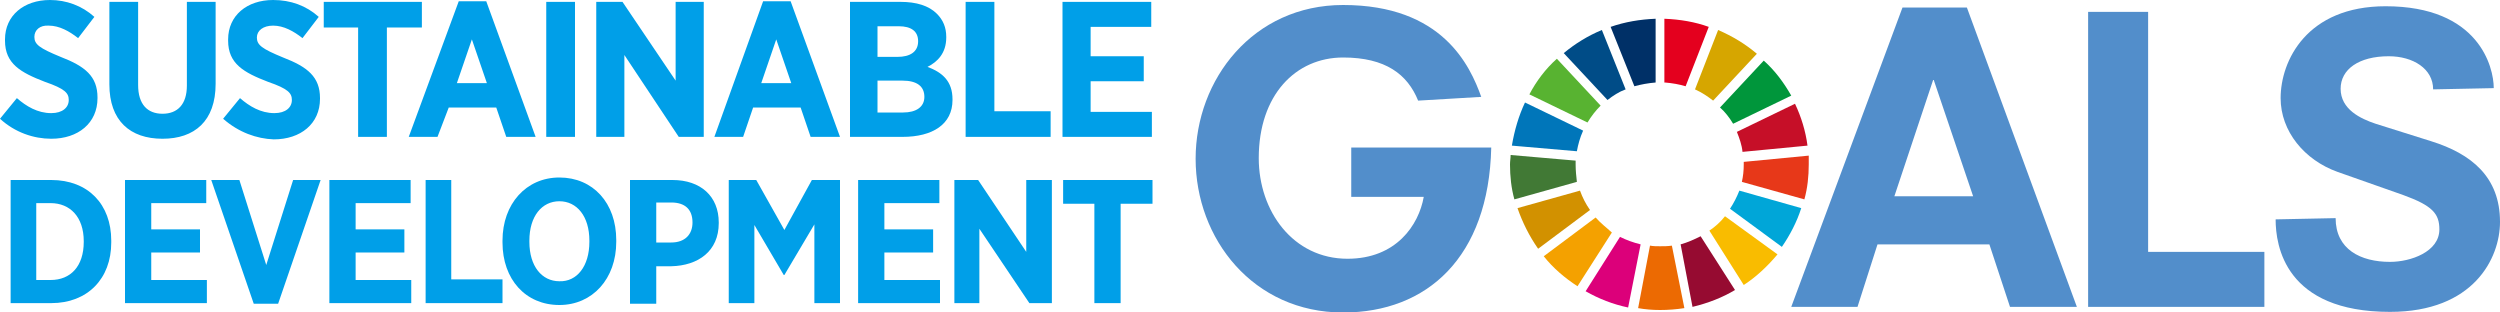 <svg version="1.1" id="レイヤー_1" xmlns="http://www.w3.org/2000/svg" x="0" y="0" width="400" height="50" xml:space="preserve"><style>.st0{fill:#009fe8}.st1{fill:#528ecb}</style><path class="st0" d="M1.7 28.8h6.5c5.9 0 9.6 3.9 9.6 9.7v.3c0 5.8-3.8 9.7-9.6 9.7H1.7V28.8zm4.1 3.7v12.3h2.3c3.2 0 5.3-2.2 5.3-6.1v-.1c0-3.9-2.2-6.1-5.3-6.1H5.8z"/><path class="st0" d="M20 28.8h13v3.7h-8.8v4.2H32v3.7h-7.8v4.4h8.9v3.7H20z"/><path class="st0" d="M33.8 28.8h4.5l4.3 13.6 4.3-13.6h4.4l-6.8 19.8h-3.9z"/><path class="st0" d="M52.7 28.8h13v3.7h-8.8v4.2h7.8v3.7h-7.8v4.4h8.9v3.7H52.7z"/><path class="st0" d="M68.1 28.8h4.1v15.9h8.2v3.8H68.1z"/><path class="st0" d="M80.4 38.8v-.3c0-5.9 3.8-10.1 9.1-10.1 5.4 0 9.1 4.1 9.1 10v.3c0 5.9-3.8 10.1-9.1 10.1-5.4 0-9.1-4.1-9.1-10m13.9-.1v-.2c0-3.9-2-6.3-4.8-6.3s-4.8 2.4-4.8 6.3v.2c0 3.9 2 6.3 4.8 6.3 2.8.1 4.8-2.4 4.8-6.3m6.6-9.9h6.7c4.5 0 7.4 2.6 7.4 6.8v.1c0 4.5-3.3 6.8-7.6 6.9H105v6h-4.2V28.8zm6.5 10c2.2 0 3.4-1.3 3.4-3.2 0-2.1-1.2-3.2-3.4-3.2H105v6.4h2.4z"/><path class="st0" d="M116.6 28.8h4.4l4.5 8 4.4-8h4.5v19.7h-4.1V35.9l-4.8 8.1h-.1l-4.7-8v12.5h-4.1z"/><path class="st0" d="M137.3 28.8h13v3.7h-8.8v4.2h7.8v3.7h-7.8v4.4h8.9v3.7h-13.1z"/><path class="st0" d="M152.7 28.8h3.8l7.7 11.5V28.8h4.1v19.7h-3.6l-8-11.9v11.9h-4z"/><path class="st0" d="M175.1 32.6h-5v-3.8h14.3v3.8h-5.1v15.9h-4.2z"/><path class="st0" d="M0 19l2.7-3.3C4.2 17 6 18.1 8.2 18.1c1.8 0 2.8-.9 2.8-2.1 0-1.1-.6-1.8-3.8-2.9C3.3 11.6.8 10.2.8 6.5v-.2C.8 2.5 3.8 0 8 0c2.6 0 5.1.9 7.1 2.7l-2.6 3.4c-1.4-1.1-3-2-4.7-2-1.4-.1-2.3.7-2.3 1.8 0 1.2.8 1.8 4.2 3.2 3.9 1.5 5.9 3.1 5.9 6.5v.1c0 4-3.1 6.5-7.4 6.5-2.8 0-5.8-1-8.2-3.2m17.5-5.5V.3h4.6v13.3c0 3.1 1.5 4.6 3.9 4.6s3.9-1.5 3.9-4.5V.3h4.6v13.1c0 6-3.4 8.8-8.5 8.8-5.2 0-8.5-2.9-8.5-8.7M35.7 19l2.7-3.3c1.5 1.3 3.3 2.4 5.5 2.4 1.8 0 2.8-.9 2.8-2.1 0-1.1-.6-1.8-3.8-2.9-3.9-1.5-6.4-2.9-6.4-6.6v-.2c0-3.8 3-6.3 7.2-6.3 2.8 0 5.3.9 7.3 2.7l-2.6 3.4c-1.4-1.1-3-2-4.7-2-1.6 0-2.6.8-2.6 1.9 0 1.2.8 1.8 4.2 3.2 3.9 1.5 5.9 3.1 5.9 6.5v.1c0 4-3.1 6.5-7.4 6.5-2.7-.1-5.6-1.1-8.1-3.3"/><path class="st0" d="M57.3 4.4h-5.5V.3h15.7v4.1h-5.6v17.5h-4.6z"/><path class="st0" d="M73.4.2h4.4l7.9 21.7H81l-1.6-4.7h-7.6L70 21.9h-4.6l8-21.7zm4.5 13.1l-2.4-7-2.4 7h4.8z"/><path class="st0" d="M87.4.3H92v21.6h-4.6z"/><path class="st0" d="M95.4.3h4.2l8.5 12.6V.3h4.5v21.6h-4L99.9 8.8v13.1h-4.5z"/><path class="st0" d="M122.1.2h4.4l7.9 21.7h-4.7l-1.6-4.7h-7.6l-1.6 4.7h-4.6L122.1.2zm4.5 13.1l-2.4-7-2.4 7h4.8zm9.3-13h8.2c2.5 0 4.5.6 5.8 1.9 1 1 1.5 2.2 1.5 3.7V6c0 2.5-1.4 3.9-3 4.7 2.4.9 4 2.3 4 5.2v.1c0 3.9-3.2 5.9-8 5.9H136V.3zm11 6.3c0-1.6-1.1-2.4-3.1-2.4h-3.4v4.9h3.2c2 0 3.3-.8 3.3-2.5zm-2.5 6.3h-4V18h4.1c2.1 0 3.4-.9 3.4-2.5 0-1.7-1.2-2.6-3.5-2.6"/><path class="st0" d="M154.5.3h4.6v17.5h9v4.1h-13.6z"/><path class="st0" d="M170 .3h14.2v4h-9.7V9h8.5v4h-8.5v4.9h9.8v4H170z"/><path class="st1" d="M216.2 23.6h22.4c-.4 17.6-10.3 26.4-23.7 26.4-14.4 0-23.6-11.8-23.6-24.6 0-12.7 9.2-24.6 23.6-24.6 15.9 0 20.3 9.7 22.1 14.7l-10.1.6c-1.7-4.2-5.2-6.9-12-6.9-7.6 0-13.5 6-13.5 16.1 0 8.5 5.5 16.1 14.2 16.1 7.8 0 11.4-5.4 12.2-9.9h-11.6v-7.9z"/><path class="st1" d="M334.1 1.9h9.6v38.4h18.6v8.8h-28.2z"/><path class="st1" d="M389.3 14.3c0-3.3-3.2-5.3-7.1-5.3-4.8 0-7.7 2.1-7.7 5.2 0 3.3 3.2 4.8 5.6 5.6l8.9 2.8c6.4 2 11 5.7 11 12.9 0 5.8-4.2 14.4-17.6 14.4-16.8 0-18.3-10.6-18.3-14.8l9.6-.2c0 5 4 7 8.7 7 3.3 0 7.9-1.6 7.9-5.2 0-2.5-1.1-3.8-5.8-5.5L374 27.5c-5.3-1.9-9.1-6.5-9.1-11.8 0-6 4.2-14.7 16.8-14.7 14.9 0 17.3 9.7 17.3 13.1l-9.7.2z"/><path d="M254 19.6c.6-1 1.3-1.9 2.1-2.7l-7-7.5c-1.8 1.6-3.3 3.6-4.4 5.7l9.3 4.5z" style="fill:#58b331"/><path d="M271.2 14.3c1.1.5 2 1.1 2.9 1.8l7-7.5c-1.9-1.6-3.9-2.8-6.2-3.8l-3.7 9.5z" style="fill:#d6a600"/><path d="M287.2 16.6l-9.3 4.5c.4 1 .8 2.1.9 3.2l10.4-1c-.3-2.3-1-4.6-2-6.7" style="fill:#c60f28"/><path d="M277.3 19.8l9.3-4.5c-1.2-2.1-2.6-4-4.4-5.6l-7 7.5c.8.7 1.5 1.6 2.1 2.6" style="fill:#00963b"/><path d="M252.1 26.3v-.6l-10.4-.9c0 .5-.1 1-.1 1.5 0 1.9.2 3.8.7 5.6l10-2.8c-.1-.9-.2-1.8-.2-2.8" style="fill:#417935"/><path d="M276 34.6c-.7.9-1.6 1.7-2.5 2.3l5.5 8.7c2-1.3 3.8-3 5.4-4.9l-8.4-6.1z" style="fill:#f9bc00"/><path d="M279 26.3c0 1-.1 1.9-.3 2.8l10 2.8c.5-1.8.7-3.7.7-5.6v-1.4l-10.4 1v.4" style="fill:#e73819"/><path d="M255.3 34.8L247 41c1.5 1.9 3.4 3.5 5.4 4.8l5.5-8.6c-.9-.8-1.8-1.5-2.6-2.4" style="fill:#f4a100"/><path d="M252.3 24.2c.2-1.1.5-2.2 1-3.3l-9.3-4.5c-1 2.1-1.7 4.5-2.1 6.9l10.4.9z" style="fill:#0076ba"/><path d="M277.6 46.4l-5.5-8.6c-1 .5-2.1 1-3.2 1.3l1.9 10c2.5-.6 4.8-1.5 6.8-2.7" style="fill:#960b31"/><path d="M278.3 30.5c-.4 1-.9 2-1.5 2.9l8.3 6.1c1.3-1.9 2.4-4 3.1-6.2l-9.9-2.8z" style="fill:#00a6d8"/><path d="M267.5 39.3c-.6.1-1.3.1-1.9.1-.5 0-1.1 0-1.6-.1l-1.9 10c1.1.2 2.3.3 3.5.3 1.3 0 2.6-.1 3.9-.3l-2-10z" style="fill:#ec6a02"/><path d="M266.4 13.2c1.2.1 2.3.3 3.3.6l3.7-9.5c-2.2-.8-4.6-1.2-7.1-1.3v10.2z" style="fill:#e4001e"/><path d="M262.5 39.1c-1.2-.3-2.3-.7-3.3-1.2l-5.5 8.7c2.1 1.2 4.4 2.1 6.8 2.6l2-10.1z" style="fill:#dc007a"/><path d="M261.5 13.8c1.1-.3 2.2-.5 3.4-.6V3c-2.5.1-4.9.5-7.2 1.3l3.8 9.5z" style="fill:#003067"/><path d="M254.4 33.6c-.7-1-1.2-2-1.6-3.1l-10 2.8c.8 2.3 1.9 4.5 3.3 6.5l8.3-6.2z" style="fill:#d29100"/><path d="M257.2 16c.9-.7 1.8-1.3 2.9-1.7l-3.8-9.5c-2.2.9-4.3 2.2-6.1 3.7l7 7.5z" style="fill:#004c87"/><path class="st1" d="M318.3 39.1h-17.9l-3.2 10h-10.6l17.8-47.9h10.3l17.6 47.9h-10.7l-3.3-10zm-8.9-26.3h-.1l-6.2 18.6h12.6l-6.3-18.6z"/></svg>